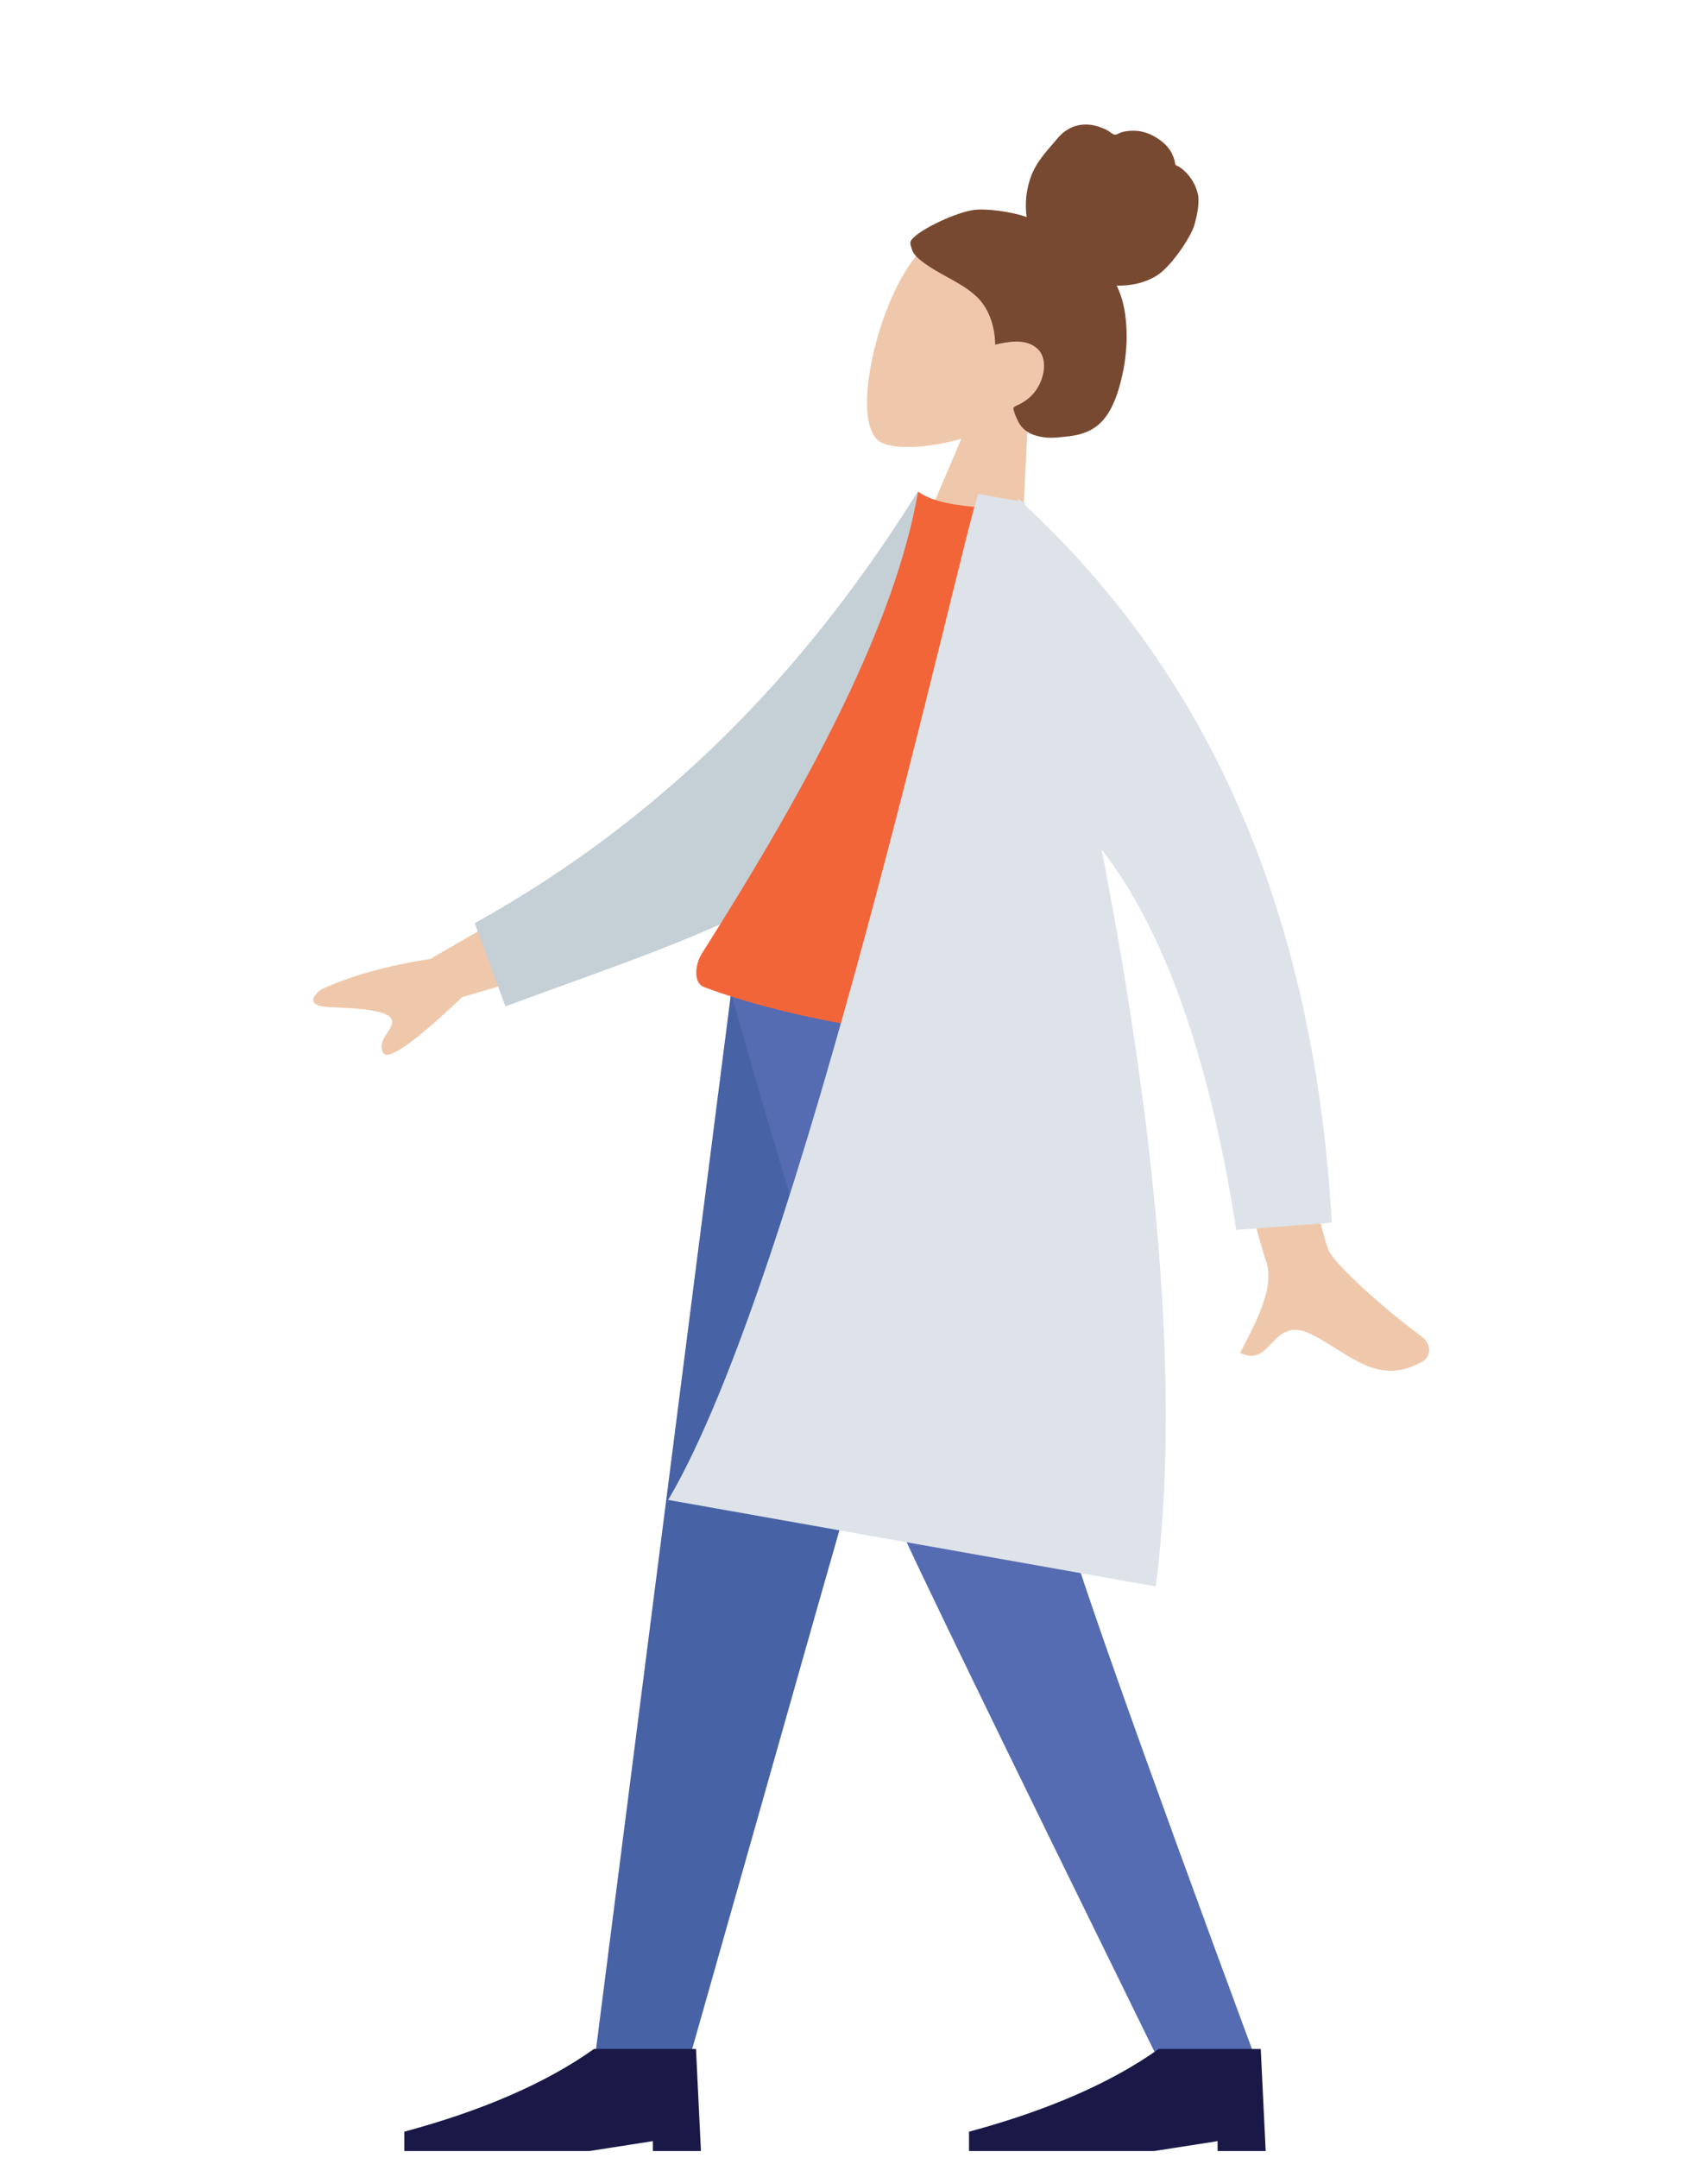 <?xml version="1.0" encoding="utf-8"?>
<!-- Generator: Adobe Illustrator 23.0.6, SVG Export Plug-In . SVG Version: 6.00 Build 0)  -->
<svg version="1.1" id="Layer_1" xmlns="http://www.w3.org/2000/svg" xmlns:xlink="http://www.w3.org/1999/xlink" x="0px" y="0px"
	 viewBox="0 0 380 480" style="enable-background:new 0 0 380 480;" xml:space="preserve">
<style type="text/css">
	.st0{fill-rule:evenodd;clip-rule:evenodd;fill:#EFC8AB;}
	.st1{fill-rule:evenodd;clip-rule:evenodd;fill:#784931;}
	.st2{fill-rule:evenodd;clip-rule:evenodd;fill:#4762A5;}
	.st3{fill-rule:evenodd;clip-rule:evenodd;fill:#556BB2;}
	.st4{fill-rule:evenodd;clip-rule:evenodd;fill:#191847;}
	.st5{fill-rule:evenodd;clip-rule:evenodd;fill:#C5CFD6;}
	.st6{fill-rule:evenodd;clip-rule:evenodd;fill:#F26539;}
	.st7{fill-rule:evenodd;clip-rule:evenodd;fill:#DDE3E9;}
</style>
<title>humaaans/standing-17</title>
<desc>Created with Sketch.</desc>
<g>
	<g id="humaaan-1" transform="translate(28, 2)">
		
			<g transform="translate(133.219, 73.533) rotate(-15) translate(-133.219, -73.533) translate(59.57, 17.302)">
			<g id="Head" transform="translate(58.494, 33.283)">
				<path class="st0" d="M63.6,95.4l-22.5-13l19.2-24.5C52.2,58,45.2,56.3,42.8,54c-6-5.9,8.1-31.7,19.3-38.6s41.7,4.9,31.6,25.6
					c-3.5,7.2-10,11.7-17.2,14.2L63.6,95.4z"/>
			</g>
			<path id="hair" class="st1" d="M120.5,45c-0.6,0.3-1.2,0.6-1.4,1.2c-0.1,0.5,0,1.1,0,1.7c0.2,1.2,0.9,2.2,1.7,3.2
				c2.8,3.6,6.7,6.2,9.2,10c2.3,3.4,2.5,7.8,1.5,11.8c3.1,0.1,6.8,0.4,8.7,3.1c1.6,2.2,0.6,5.3-1,7.4c-1.5,2-3.5,3.2-5.9,3.7
				c-0.4,0.1-0.9,0.1-1.3,0.3c-0.3,0.1-0.3,0.4-0.3,0.7c0,1,0.2,2.1,0.4,3c0.7,2.6,3,4,5.3,4.8c1.2,0.4,2.5,0.6,3.8,0.8
				c1.3,0.2,2.6,0.4,3.9,0.3c2.9-0.1,5.3-1.3,7.4-3.5c2.2-2.3,3.8-5.2,5.2-8c1.4-3,2.5-6.1,3.1-9.3c0.6-3,0.8-6.1,0.2-9
				c2.9,0.9,6.4,1.1,9.4,0.1c3.4-1.1,9.2-6.1,10.7-8.5c1.5-2.4,2.4-4.7,2.6-6.2c0.2-2.7-0.7-5.3-2.4-7.3c-0.2-0.2-0.4-0.3-0.6-0.5
				c-0.2-0.2-0.1-0.4-0.1-0.6c0.1-0.7,0-1.4-0.1-2.1c-0.3-1.5-1.1-2.9-2.1-4c-1-1.2-2.3-2.2-3.7-2.8c-1.3-0.5-2.9-0.9-4.3-0.7
				c-0.6,0.1-1,0.3-1.5-0.2c-0.4-0.4-0.8-1-1.3-1.4c-1.1-0.9-2.3-1.7-3.7-2.1c-1.3-0.4-2.8-0.5-4.2-0.1c-1.4,0.3-2.6,1.1-3.7,1.9
				c-2.5,1.7-5,3.3-6.9,5.8c-1.9,2.6-3.1,5.6-3.5,8.8c-1.8-1.3-6.4-3.6-10-4.4C132.2,42,123.5,43.5,120.5,45z"/>
		</g>
		<g transform="translate(0, 218.436)">
			<polygon id="Leg" class="st2" points="134.7,0 104.2,238.5 125.1,238.5 153.8,137.3 193,0 			"/>
			<path class="st3" d="M134.5,0c19.2,67.7,32,106.3,36.1,115.8c4.1,9.5,24,50.4,59.5,122.7h21.6c-27.9-75.4-42.3-116.3-43.3-122.7
				c-1-6.4-4.1-45-5-115.8L134.5,0z"/>
			<g transform="translate(77.992, 214.729)">
				<path id="Shoe" class="st4" d="M164.9,43.3v-2.2l-14.1,2.2h-41.2V39c17.4-4.7,31.5-10.8,42.2-18.4h22.7l1.1,22.7H164.9z"/>
			</g>
			<g transform="translate(203.646, 214.729)">
				<path class="st4" d="M-86.4,43.3v-2.2l-14.1,2.2h-41.2V39c17.4-4.7,31.5-10.8,42.2-18.4h22.7l1.1,22.7H-86.4z"/>
			</g>
		</g>
		
			<g transform="translate(161.38, 207.082) rotate(-10) translate(-161.38, -207.082) translate(22.745, 105.974)">
			<path id="Skin" class="st0" d="M88,94.5l-36.8,4.1c-12.4,8.2-18.9,11.2-19.5,9.1c-0.9-3.2,3.4-4.6,3.2-6.8
				c-0.2-2.2-6.5-3.8-12.6-5.1c-6.1-1.2-3.6-3.4-1.8-4.3c7.1-1.9,15.5-2.7,25.2-2.5l40.2-14.7L88,94.5z M231.3,187.7
				c0.9,3.4,10.1,15.1,16.8,22.1c2.7,2.8,0.8,5.3-0.5,5.7c-10.9,3.9-15.7-4.5-23.2-10.1c-8.2-6.2-10,5.9-16.5,1.2
				c3.3-4.5,10.4-12.6,9.2-19.2c-0.5-2.9-2.9-28.8-7-77.6l19,4C229.4,158.4,230.1,183,231.3,187.7z"/>
			<path id="Coat-Back" class="st5" d="M160.9,66.7c-23.4,24.5-60.3,28.2-100.6,35.6l-3.5-19.4c49-17,84.8-45.3,113.7-77.4l9.8,7.7
				C176.4,25,168.7,58.4,160.9,66.7z"/>
			<path id="Shirt" class="st6" d="M186.2,11.9c-7.9-1.7-13.1-3.8-15.6-6.4c-10.1,27.8-34.1,58.7-65.2,92.8c-2,2.2-3,6.1-0.9,7.4
				c17.1,10.1,42.3,19.2,75.6,27.5C193.4,84.3,196,48,186.2,11.9z"/>
			<path id="Coat-Front" class="st7" d="M192.3,10.8c0.2,0.3,0.4,0.6,0.6,0.8l0.7,0.3c0,0.3,0,0.5,0,0.8
				c34.3,45.4,47.4,101.7,39.4,168.9l-21.2-2.1c0.8-38.8-4.2-68.4-14.8-88.6c0.9,53.5-1.8,116.1-16.6,163.6L76.9,216.7
				c37.7-44,100.7-197.6,106.8-208.4l8.4,3.1L192.3,10.8z"/>
		</g>
	</g>
</g>
</svg>
